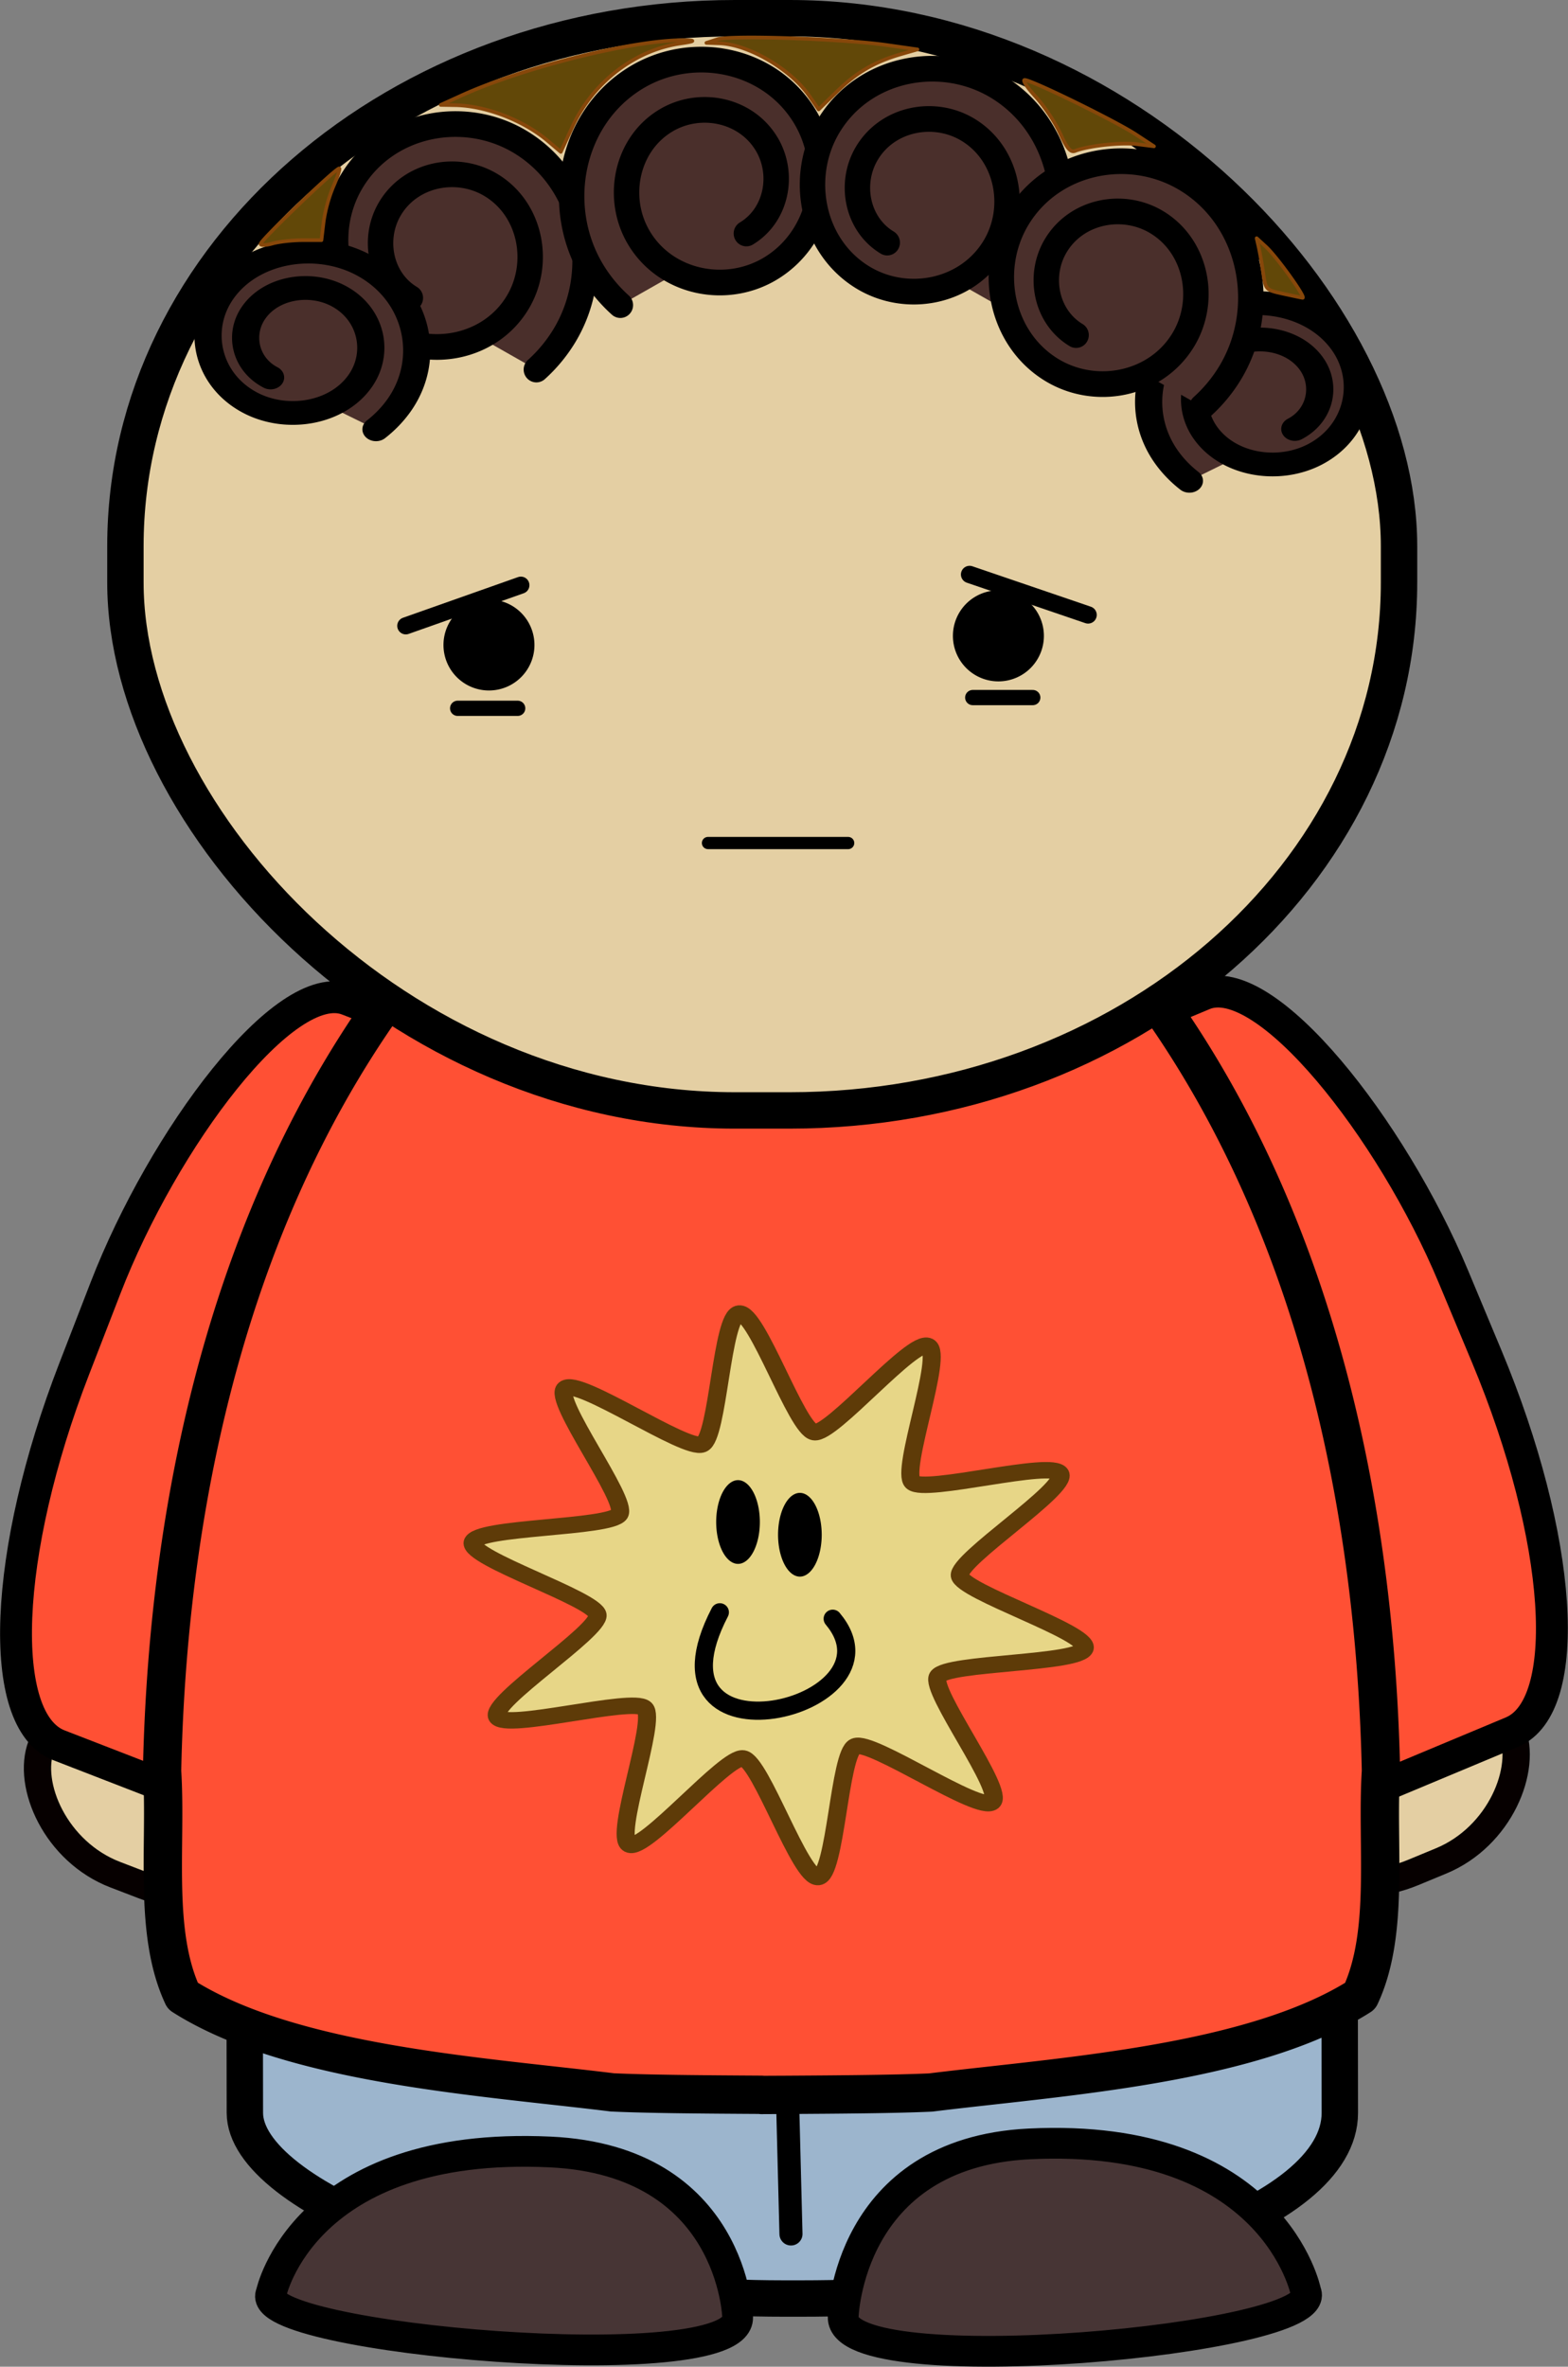 <svg xmlns="http://www.w3.org/2000/svg" width="91.925" height="138.679" viewBox="0 0 86.18 130.012"><rect x="0" y="0" width="86.18" height="130.012" fill="#808080" stroke="none"/><g transform="translate(-226.437 -446.45)"><rect height="10.667" x="407.73" y="419" width="14.333" transform="rotate(20.98)" ry="5.167" rx="6.333" fill="#e4cfa3" fill-rule="evenodd" stroke="#060000" stroke-width="1.5" stroke-linecap="round" stroke-linejoin="round"/><rect height="10.667" x="-78.906" y="613.19" width="14.333" transform="scale(-1 1) rotate(22.485)" ry="5.167" rx="6.333" fill="#e4cfa3" fill-rule="evenodd" stroke="#060000" stroke-width="1.5" stroke-linecap="round" stroke-linejoin="round"/><rect height="43.929" x="-430.79" y="378.78" width="27.376" transform="scale(-1 1) rotate(-21.18)" ry="19.577" rx="6.685" fill="#ff5034" fill-rule="evenodd" stroke="#000" stroke-width="1.751" stroke-linecap="round" stroke-linejoin="round"/><rect height="37.056" x="239.1" y="535.66" width="60.181" transform="skewX(.081)" ry="10.198" rx="29.573" fill="#9cb5cd" fill-rule="evenodd" stroke="#000" stroke-width="2" stroke-linecap="round" stroke-linejoin="round"/><path d="M269.91 569.17l-.29-11.389" fill="#fff" stroke="#000" stroke-width="1.268" stroke-linecap="round" stroke-linejoin="round"/><path d="M272.78 573.74s.225-9.026 10.228-9.517c13.456-.66 15.202 8.133 15.202 8.133 1.2 2.621-25.536 5.075-25.43 1.384zM266.98 573.75s-.227-8.616-10.312-9.084c-13.567-.63-15.327 7.763-15.327 7.763-1.21 2.502 25.746 4.844 25.639 1.321z" fill="#473535" stroke="#000" stroke-width="1.689"/><rect height="43.929" x="56.029" y="575.15" width="27.376" transform="rotate(-22.684)" ry="19.577" rx="6.685" fill="#ff5034" fill-rule="evenodd" stroke="#000" stroke-width="1.751" stroke-linecap="round" stroke-linejoin="round"/><path d="M269.1 488.33c-.111.002-.222.007-.333.01a11.93 11.93 0 00-.19-.005c-.096-.002-.195 0-.293 0v.026c-7.435.421-14.324 5.044-18.94 10.88-9.894 12.426-13.668 28.79-14 44.496.26 4.027-.5 8.863 1.138 12.356 5.954 3.783 16.453 4.416 23.611 5.3 1.9.089 4.917.113 8.192.132v.01l1.01-.005h.1c3.275-.019 6.292-.043 8.191-.13 7.158-.885 17.657-1.518 23.611-5.302 1.639-3.493.88-8.328 1.14-12.356-.334-15.704-4.107-32.07-14.002-44.496-4.616-5.836-11.505-10.459-18.94-10.88v-.035c-.097 0-.196-.002-.293 0z" fill="#ff5034" fill-rule="evenodd" stroke="#000" stroke-width="2.106" stroke-linecap="round" stroke-linejoin="round"/><rect x="233.33" y="447.45" width="70" height="60" ry="29" rx="33.5" fill="#e4cfa3" fill-rule="evenodd" stroke="#000" stroke-width="2" stroke-linecap="round" stroke-linejoin="bevel"/><path d="M255.81 481.81a2.5 2.5 0 11-4.998.001 2.5 2.5 0 014.998-.001M283.81 481.31a2.5 2.5 0 11-4.998.001 2.5 2.5 0 014.998-.001"/><path d="M251.59 485.36h3.3" fill="#fff" stroke="#000" stroke-width=".837" stroke-linecap="round" stroke-linejoin="round"/><path d="M248.74 480.83l6.325-2.234" fill="#fff" stroke="#000" stroke-width=".94" stroke-linecap="round" stroke-linejoin="round"/><path d="M283.2 484.77h-3.3" fill="#fff" stroke="#000" stroke-width=".837" stroke-linecap="round" stroke-linejoin="round"/><path d="M286.24 480.23l-6.513-2.222" fill="#fff" stroke="#000" stroke-width=".952" stroke-linecap="round" stroke-linejoin="round"/><path d="M265.35 492.76l7.703.001" fill="#fff" stroke="#000" stroke-width=".673" stroke-linecap="round" stroke-linejoin="round"/><path transform="matrix(.104 0 0 .105 271.18 396.12)" d="M-213.36 635.21c-16.012-9.545-20.184-31.021-10.797-46.673 11.003-18.346 35.656-23.109 53.602-12.284 20.937 12.63 26.356 40.817 13.926 61.312-14.439 23.808-46.546 29.95-69.866 15.735-26.978-16.445-33.917-52.887-17.722-79.327 18.663-30.469 59.886-38.284 89.764-19.899 34.305 21.109 43.08 67.591 22.28 101.25a78.616 78.616 0 01-14.585 17.352" fill="#4a2f2b" stroke="#000" stroke-width="13.435" stroke-linecap="round" stroke-linejoin="round"/><path transform="matrix(-.104 0 0 .105 245.27 392.58)" d="M-213.36 635.21c-16.012-9.545-20.184-31.021-10.797-46.673 11.003-18.346 35.656-23.109 53.602-12.284 20.937 12.63 26.356 40.817 13.926 61.312-14.439 23.808-46.546 29.95-69.866 15.735-26.978-16.445-33.917-52.887-17.722-79.327 18.663-30.469 59.886-38.284 89.764-19.899 34.305 21.109 43.08 67.591 22.28 101.25a78.616 78.616 0 01-14.585 17.352" fill="#4a2f2b" stroke="#000" stroke-width="13.435" stroke-linecap="round" stroke-linejoin="round"/><path transform="matrix(-.087 0 0 .076 279.04 421.74)" d="M-213.36 635.21c-16.012-9.545-20.184-31.021-10.797-46.673 11.003-18.346 35.656-23.109 53.602-12.284 20.937 12.63 26.356 40.817 13.926 61.312-14.439 23.808-46.546 29.95-69.866 15.735-26.978-16.445-33.917-52.887-17.722-79.327 18.663-30.469 59.886-38.284 89.764-19.899 34.305 21.109 43.08 67.591 22.28 101.25a78.616 78.616 0 01-14.585 17.352" fill="#4a2f2b" stroke="#000" stroke-width="17.174" stroke-linecap="round" stroke-linejoin="round"/><path transform="matrix(.087 0 0 .076 259.87 418.91)" d="M-213.36 635.21c-16.012-9.545-20.184-31.021-10.797-46.673 11.003-18.346 35.656-23.109 53.602-12.284 20.937 12.63 26.356 40.817 13.926 61.312-14.439 23.808-46.546 29.95-69.866 15.735-26.978-16.445-33.917-52.887-17.722-79.327 18.663-30.469 59.886-38.284 89.764-19.899 34.305 21.109 43.08 67.591 22.28 101.25a78.616 78.616 0 01-14.585 17.352" fill="#4a2f2b" stroke="#000" stroke-width="17.174" stroke-linecap="round" stroke-linejoin="round"/><path transform="matrix(.104 0 0 .105 297.39 393.08)" d="M-213.36 635.21c-16.012-9.545-20.184-31.021-10.797-46.673 11.003-18.346 35.656-23.109 53.602-12.284 20.937 12.63 26.356 40.817 13.926 61.312-14.439 23.808-46.546 29.95-69.866 15.735-26.978-16.445-33.917-52.887-17.722-79.327 18.663-30.469 59.886-38.284 89.764-19.899 34.305 21.109 43.08 67.591 22.28 101.25a78.616 78.616 0 01-14.585 17.352" fill="#4a2f2b" stroke="#000" stroke-width="13.435" stroke-linecap="round" stroke-linejoin="round"/><path transform="matrix(.104 0 0 .105 307.77 398.16)" d="M-213.36 635.21c-16.012-9.545-20.184-31.021-10.797-46.673 11.003-18.346 35.656-23.109 53.602-12.284 20.937 12.63 26.356 40.817 13.926 61.312-14.439 23.808-46.546 29.95-69.866 15.735-26.978-16.445-33.917-52.887-17.722-79.327 18.663-30.469 59.886-38.284 89.764-19.899 34.305 21.109 43.08 67.591 22.28 101.25a78.616 78.616 0 01-14.585 17.352" fill="#4a2f2b" stroke="#000" stroke-width="13.435" stroke-linecap="round" stroke-linejoin="round"/><path d="M256.56 454.2c-1.35-1.144-3.415-1.942-5.1-1.972l-.8-.014 1.1-.5c3.537-1.612 9.84-3.155 12.465-3.052.45.018.335.07-.393.176-2.522.369-4.8 2.128-5.937 4.582l-.636 1.373-.7-.593zM270.9 451.7c-1.025-1.471-3.348-2.822-4.939-2.872l-.7-.022.6-.195c.733-.238 6.884-.031 9.3.312l1.7.242-.898.259c-1.444.415-2.432.99-3.518 2.047l-1.016.989-.529-.76zM284.7 453.77c-.277-.604-.882-1.51-1.346-2.013-.464-.504-.733-.915-.598-.915.38 0 4.983 2.254 6.105 2.99l1 .655-.928-.116c-.878-.11-2.683.086-3.4.368-.255.1-.446-.123-.833-.969h0zM296.93 462.58c-.915-.199-.934-.219-1.064-1.123a23.253 23.253 0 00-.247-1.42l-.114-.5.515.473c.606.556 2.241 2.84 2.004 2.8-.089-.015-.582-.119-1.094-.23zM240.76 459.85c0-.206 4.222-4.252 4.328-4.146.042.042-.109.496-.335 1.008a8.1 8.1 0 00-.53 1.931l-.119 1h-1.023c-.563 0-1.316.084-1.672.186-.357.102-.649.112-.649.02z" fill="#624808" fill-rule="evenodd" stroke="#87470a" stroke-width=".2" stroke-linecap="round" stroke-linejoin="round"/><path transform="matrix(-.179 .197 .263 .324 232.73 293.44)" d="M455.8 458.76a4.8 4.8 0 01-7.68 3.84" fill="none" stroke="#000" stroke-width="2.589" stroke-linecap="round" stroke-linejoin="round"/><path transform="matrix(.199 .177 -.227 .351 280.09 290.95)" d="M455.8 458.76a4.8 4.8 0 01-7.68 3.84" fill="none" stroke="#000" stroke-width="2.589" stroke-linecap="round" stroke-linejoin="round"/><path transform="matrix(.599 0 0 .546 23.885 292.23)" d="M429.2 463.76c-1.214 1.123-11.091-6.314-12.586-5.607-1.474.697-1.765 12.963-3.383 13.155-1.642.195-5.262-11.627-6.887-11.934-1.601-.303-9.047 9.45-10.47 8.654-1.443-.807 2.577-12.499 1.443-13.703-1.117-1.186-12.874 2.327-13.557.848-.693-1.502 9.432-8.598 9.222-10.237-.207-1.617-11.783-5.684-11.466-7.283.322-1.622 12.684-1.412 13.478-2.862.783-1.43-6.191-11.524-4.995-12.63 1.214-1.124 11.091 6.313 12.586 5.606 1.474-.696 1.765-12.963 3.383-13.155 1.642-.195 5.262 11.627 6.887 11.934 1.601.303 9.047-9.45 10.47-8.654 1.443.807-2.577 12.499-1.443 13.703 1.117 1.186 12.874-2.327 13.557-.848.693 1.502-9.432 8.598-9.222 10.237.207 1.617 11.783 5.684 11.466 7.283-.322 1.622-12.684 1.412-13.478 2.862-.783 1.43 6.191 11.524 4.995 12.631z" fill="#e7d687" fill-rule="evenodd" stroke="#5e3b08" stroke-width="1.655" stroke-linejoin="round"/><path d="M266 535.02c-4.57 8.804 10.374 5.319 6.204.354" fill="none" stroke="#000" stroke-linecap="round" stroke-linejoin="round"/><path d="M268.2 530.06a1.2 2.3 0 11-2.4 0 1.2 2.3 0 112.4 0zM271.6 530.76a1.2 2.3 0 11-2.4 0 1.2 2.3 0 112.4 0z"/></g></svg>